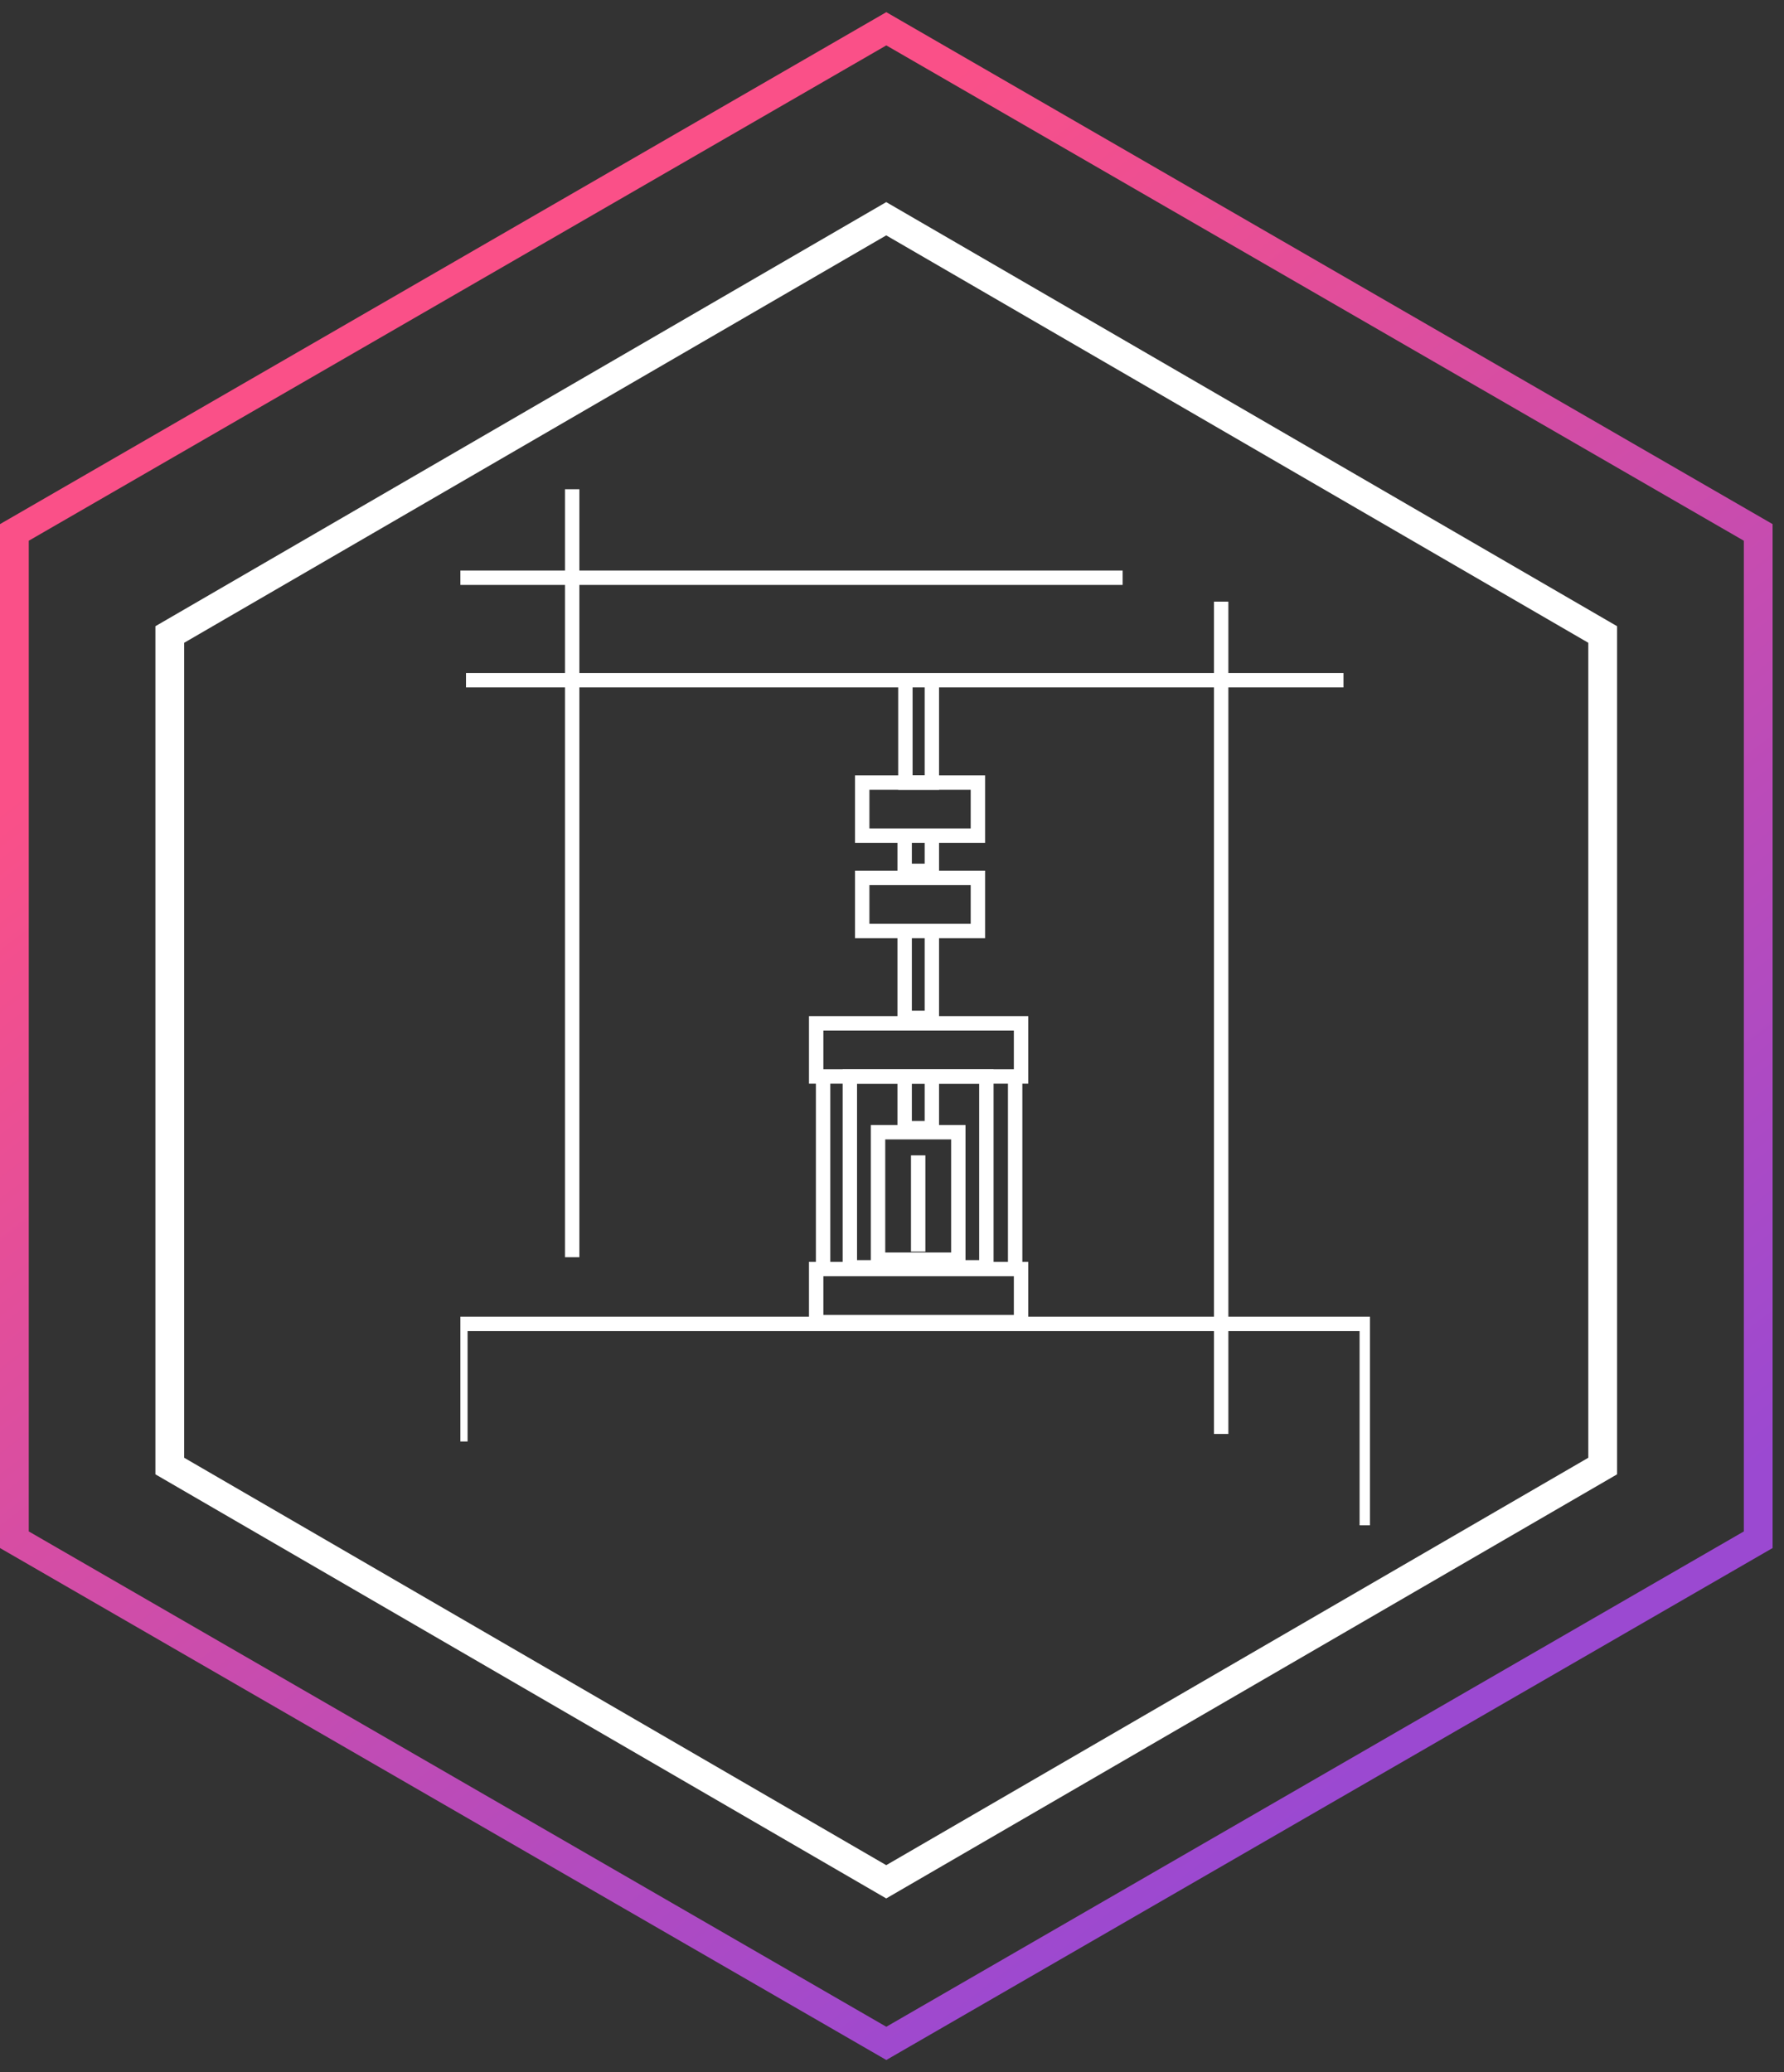 <svg width="124" height="144" viewBox="0 0 124 144" fill="none" xmlns="http://www.w3.org/2000/svg">
<rect x="0" y="0" width="124" height="144" fill="#333333" stroke="none"/>
<path fill-rule="evenodd" clip-rule="evenodd" d="M61.604 142L122.208 107L122.208 37L61.604 2L1 37L1 107L61.604 142Z" stroke="url(#paint0_linear)" stroke-width="2"/>
<path fill-rule="evenodd" clip-rule="evenodd" d="M61.599 130.771L111.398 101.879L111.398 44.093L61.599 15.201L11.801 44.093L11.801 101.879L61.599 130.771Z" stroke="white" stroke-width="2"/>
<g clip-path="url(#clip0)">
<path d="M32 100.173V92H95V106" stroke="white" stroke-miterlimit="10"/>
<path d="M39.77 34V87.37" stroke="white" stroke-miterlimit="10"/>
<path d="M84.88 41.81V99.65" stroke="white" stroke-miterlimit="10"/>
<path d="M32.39 47.27H93.38" stroke="white" stroke-miterlimit="10"/>
<path d="M62.93 47.09V54.38H64.77V47.09" stroke="white" stroke-miterlimit="10"/>
<path d="M62.93 54.38H59.93V58.07H67.97V54.38H62.93Z" stroke="white" stroke-miterlimit="10"/>
<path d="M62.93 61.01H59.93V64.7H67.97V61.01H62.93Z" stroke="white" stroke-miterlimit="10"/>
<path d="M62.04 71.12H56.73V74.81H70.97V71.12H62.04Z" stroke="white" stroke-miterlimit="10"/>
<path d="M62.04 88.19H56.73V91.88H70.97V88.19H62.04Z" stroke="white" stroke-miterlimit="10"/>
<path d="M62.88 58.07V60.52H64.77V58.07" stroke="white" stroke-miterlimit="10"/>
<path d="M62.88 65.02V70.74H64.77V65.02" stroke="white" stroke-miterlimit="10"/>
<path d="M62.88 74.81V78.4H64.77V74.81" stroke="white" stroke-miterlimit="10"/>
<path d="M57.21 74.81V88.07" stroke="white" stroke-miterlimit="10"/>
<path d="M70.56 74.81V88.29" stroke="white" stroke-miterlimit="10"/>
<path d="M68.56 74.81H59.07V88.07H68.56V74.81Z" stroke="white" stroke-miterlimit="10"/>
<path d="M66.61 78.68H61.03V87.54H66.61V78.68Z" stroke="white" stroke-miterlimit="10"/>
<path d="M63.82 80.29V86.98" stroke="white" stroke-miterlimit="10"/>
<path d="M32 40.15H78.03" stroke="white" stroke-miterlimit="10"/>
</g>
<defs>
<linearGradient id="paint0_linear" x1="70.14" y1="2" x2="138.066" y2="90.153" gradientUnits="userSpaceOnUse">
<stop stop-color="#FA5088"/>
<stop offset="0.996" stop-color="#9B49D1"/>
</linearGradient>
<clipPath id="clip0">
<rect width="63.22" height="78.06" fill="white" transform="translate(32 34)"/>
</clipPath>
</defs>
</svg>

